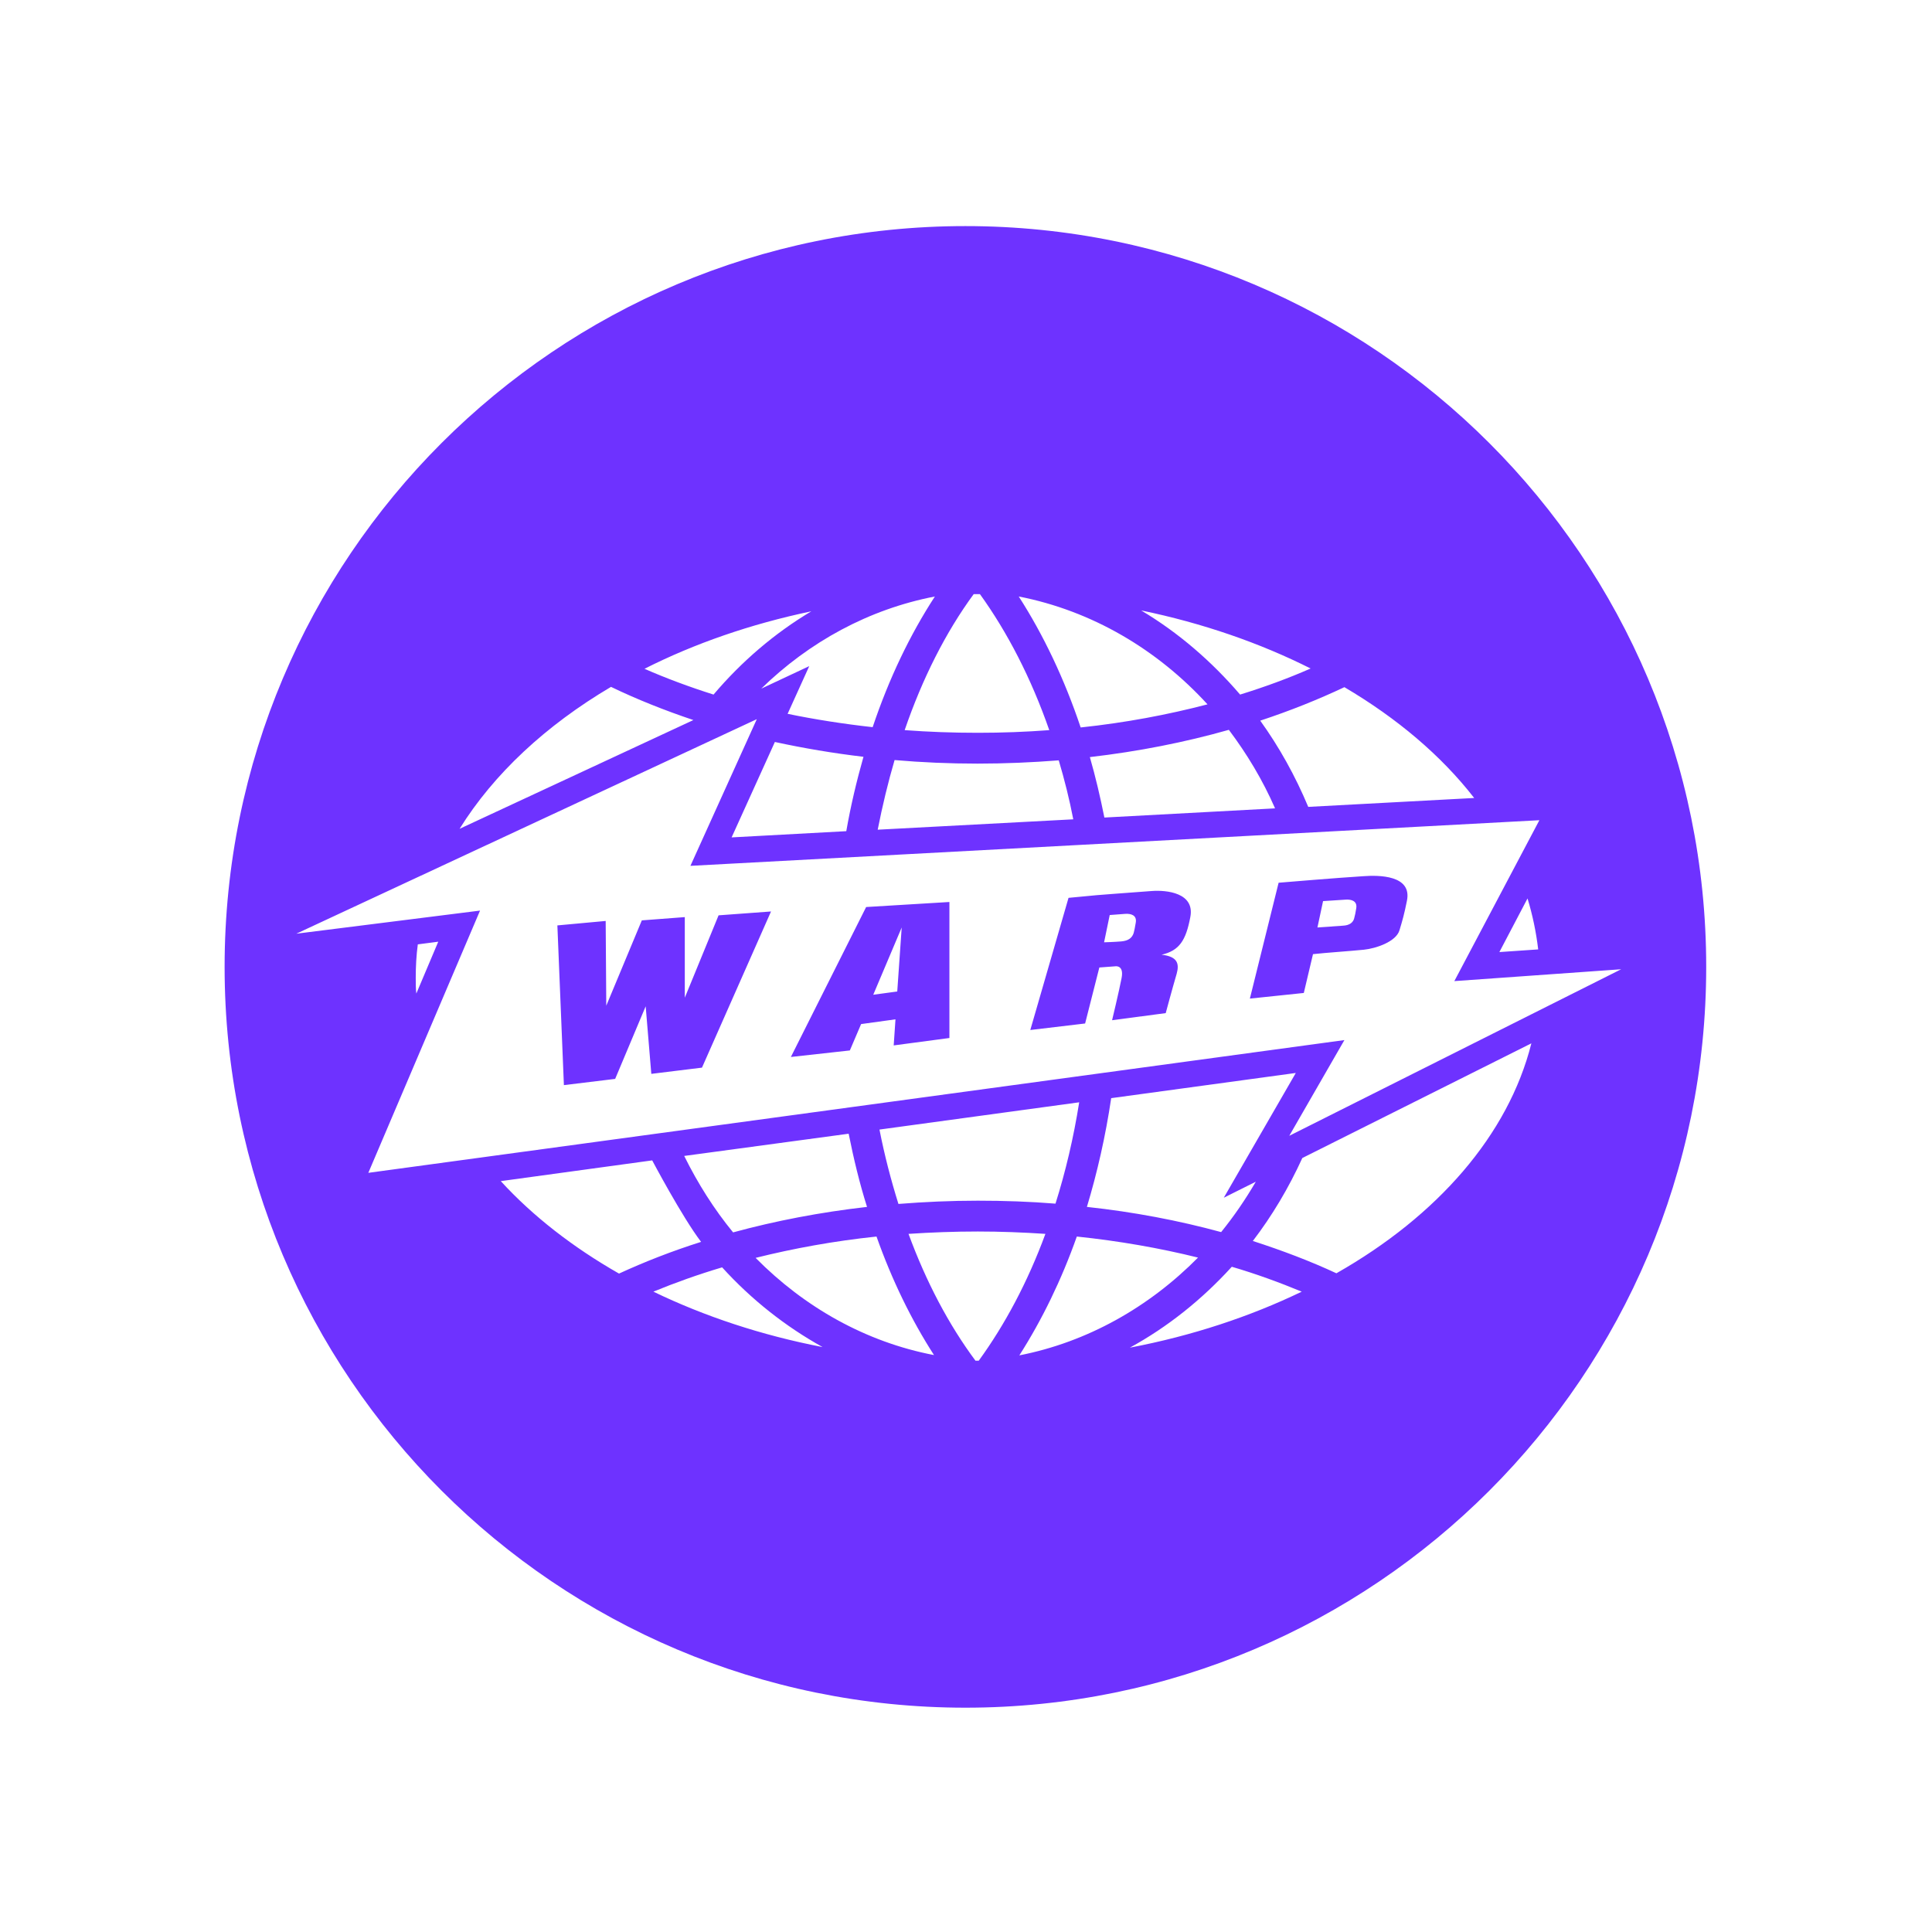 <?xml version="1.0" encoding="utf-8"?>
<!-- Generator: Adobe Illustrator 19.2.1, SVG Export Plug-In . SVG Version: 6.00 Build 0)  -->
<svg version="1.1" id="layer" xmlns="http://www.w3.org/2000/svg" xmlns:xlink="http://www.w3.org/1999/xlink" x="0px" y="0px"
	 viewBox="0 0 652 652" style="enable-background:new 0 0 652 652;" xml:space="preserve">
<style type="text/css">
	.st0{fill-rule:evenodd;clip-rule:evenodd;fill:#6E32FF;}
</style>
<path class="st0" d="M75.8,326.3c0-138.1,111.9-250,250-250s250,111.9,250,250c0,138.1-111.9,250-250,250S75.8,464.3,75.8,326.3
	 M343.8,201.3c24.6,4.8,46.7,17.8,63.7,36.4c-13.4,3.5-27.7,6.2-42.8,7.8C359.2,229.1,352.1,214.2,343.8,201.3 M294.5,245.4
	c-9.9-1.1-19.5-2.6-28.7-4.5l7.3-16.1l-16.2,7.6c16.2-15.8,36.3-26.8,58.6-31.1C307.1,214.2,300,229,294.5,245.4 M328.6,200.5h2.1
	c9.3,12.9,17.3,28.4,23.4,45.9c-7.9,0.6-15.9,0.9-24.1,0.9c-8.4,0-16.7-0.3-24.7-0.9C311.3,228.9,319.2,213.3,328.6,200.5
	 M217.5,225.7c16.8-8.5,35.8-15.1,56.3-19.4c-12.4,7.4-23.5,16.9-33,28.1C232.6,231.8,224.8,228.9,217.5,225.7 M363.4,417.3
	c14.3,1.5,28,3.9,40.9,7.1c-16.5,16.7-37.3,28.5-60.3,33C351.6,445.5,358.2,432,363.4,417.3 M306.6,416.4c7.6-0.5,15.4-0.8,23.4-0.8
	c7.7,0,15.3,0.3,22.8,0.8c-6,16.3-13.7,30.7-22.5,42.8h-1.1C320.2,447.1,312.6,432.7,306.6,416.4 M255,424.5
	c12.8-3.2,26.5-5.7,40.8-7.2c5.2,14.7,11.8,28.2,19.4,40C292.2,452.9,271.5,441.2,255,424.5 M277.6,454.6
	c-20.7-4-39.9-10.4-57.1-18.7c7.3-3,15.1-5.8,23.2-8.2C253.5,438.5,265,447.6,277.6,454.6 M439.3,435.9c-17.4,8.4-37,14.9-58,18.9
	c12.8-7,24.4-16.3,34.4-27.3C423.9,429.9,431.8,432.8,439.3,435.9 M516.8,352.1c-7.8,31-31.8,58.3-65.8,77.6
	c-8.8-4.1-18.3-7.7-28.2-10.9c6.5-8.5,12.1-17.9,16.7-28L516.8,352.1z M515.5,303.2c1.7,5.6,2.9,11.3,3.6,17.2l-13.1,0.9
	L515.5,303.2z M425.3,243.2c10-3.3,19.5-7.1,28.4-11.3c17.8,10.5,32.7,23.1,43.8,37.4l-56,3C437.1,261.8,431.7,252.1,425.3,243.2
	 M423.8,398.8c-3.5,6-7.4,11.7-11.7,17c-14.3-3.9-29.5-6.8-45.3-8.5c3.5-11.6,6.3-23.9,8.2-36.7l62.3-8.5l-24.3,42.1L423.8,398.8z
	 M367.8,255.5c16.4-1.9,32.1-5,46.9-9.2c6.1,8.1,11.4,16.9,15.6,26.5l-57.6,3.1C371.3,268.9,369.7,262.1,367.8,255.5 M364.2,372
	c-1.9,12-4.6,23.4-8,34.2c-8.6-0.7-17.4-1-26.2-1c-9.1,0-18,0.4-26.8,1.1c-2.5-8-4.7-16.4-6.4-25.1L364.2,372z M301.9,256.5
	c9.2,0.8,18.5,1.2,28,1.2c9.3,0,18.4-0.4,27.4-1.1c1.9,6.4,3.6,13.1,4.9,19.9l-66,3.5C297.8,271.9,299.7,264,301.9,256.5
	 M286.4,382.6c1.7,8.5,3.7,16.8,6.2,24.7c-15.8,1.8-30.9,4.7-45.2,8.6c-6.4-7.8-11.9-16.5-16.5-25.8L286.4,382.6z M261.5,250.4
	c9.7,2.1,19.7,3.8,29.9,5c-2.3,8.1-4.3,16.5-5.8,25.1l-38.7,2.1L261.5,250.4z M140.3,330c0-3.8,0.2-7.6,0.7-11.3l6.9-0.9l-7.4,17.5
	C140.3,333.6,140.3,331.8,140.3,330 M431.5,297.9c0,0,20.3-1.7,28.5-2.2c5.3-0.4,16.6-0.4,14.8,8.3c-0.9,4.5-1.5,6.6-2.5,9.9
	c-1.1,3.9-8,6.2-12,6.6c-4.9,0.5-12.7,1-17.2,1.5l-3.1,13.1l-18.2,1.9L431.5,297.9z M454.2,303.6c1.8-0.1,3.9,0.4,3.5,2.9
	c-0.4,2.5-0.3,1.6-0.6,3c-0.3,1.8-1.6,2.8-4,2.9l-8.5,0.6l1.9-8.9L454.2,303.6z M379.8,308.4c1.8-0.1,3.9,0.4,3.5,2.9
	c-0.4,2.5-0.4,2.1-0.7,3.5c-0.5,1.7-1.8,2.7-4.2,2.9c-2.2,0.2-5.8,0.3-5.8,0.3l1.9-9.2L379.8,308.4z M370.1,302.1
	c0,0,10.1-0.8,18.5-1.4c5.1-0.4,14.7,0.6,13.1,8.8c-1.5,7.9-3.7,11.3-9.7,12.7c5.5,0.6,6,3.1,5.1,6.4c-1.5,5.1-3.7,13.3-3.7,13.3
	l-18.1,2.4c0,0,2.4-10,3.2-14.2c0.9-4.5-2.1-4-2.1-4l-5.4,0.4l-4.8,18.9l-18.5,2.2l12.9-44.6L370.1,302.1z M255.4,242.7L100,315.1
	l62-7.8l-37.7,88.5L453.7,351l-18.6,32.3l112-56.2l-56.3,4l28.7-54.3L233,292.2L255.4,242.7z M302.8,334.6l1.5-21.6l-9.6,22.7
	L302.8,334.6z M266.9,356.7l25.4-50.6l28.1-1.7v45.9l-18.8,2.5l0.6-8.8l-11.6,1.6l-3.8,8.9L266.9,356.7z M188.1,312.3l2.2,53.9
	l17.3-2.1l10.3-24.5l1.9,22.8l17.1-2.1l23.3-52.7l-17.7,1.3l-11.4,27.8v-27.2l-14.5,1.1l-12,28.8l-0.2-28.6L188.1,312.3z
	 M220.1,391.6c0,0,10.1,19.1,16.5,27.5c-9.8,3.1-19,6.7-27.7,10.7c-15.6-8.9-29.1-19.4-39.9-31.2L220.1,391.6z M234,243l-78.9,36.7
	c11.5-18.5,29.1-34.9,51.1-47.9C214.9,236,224.2,239.7,234,243 M385.1,206c20.8,4.3,40.1,11,57.2,19.6c-7.5,3.3-15.4,6.2-23.8,8.8
	C408.9,223.2,397.7,213.5,385.1,206"/>
</svg>
